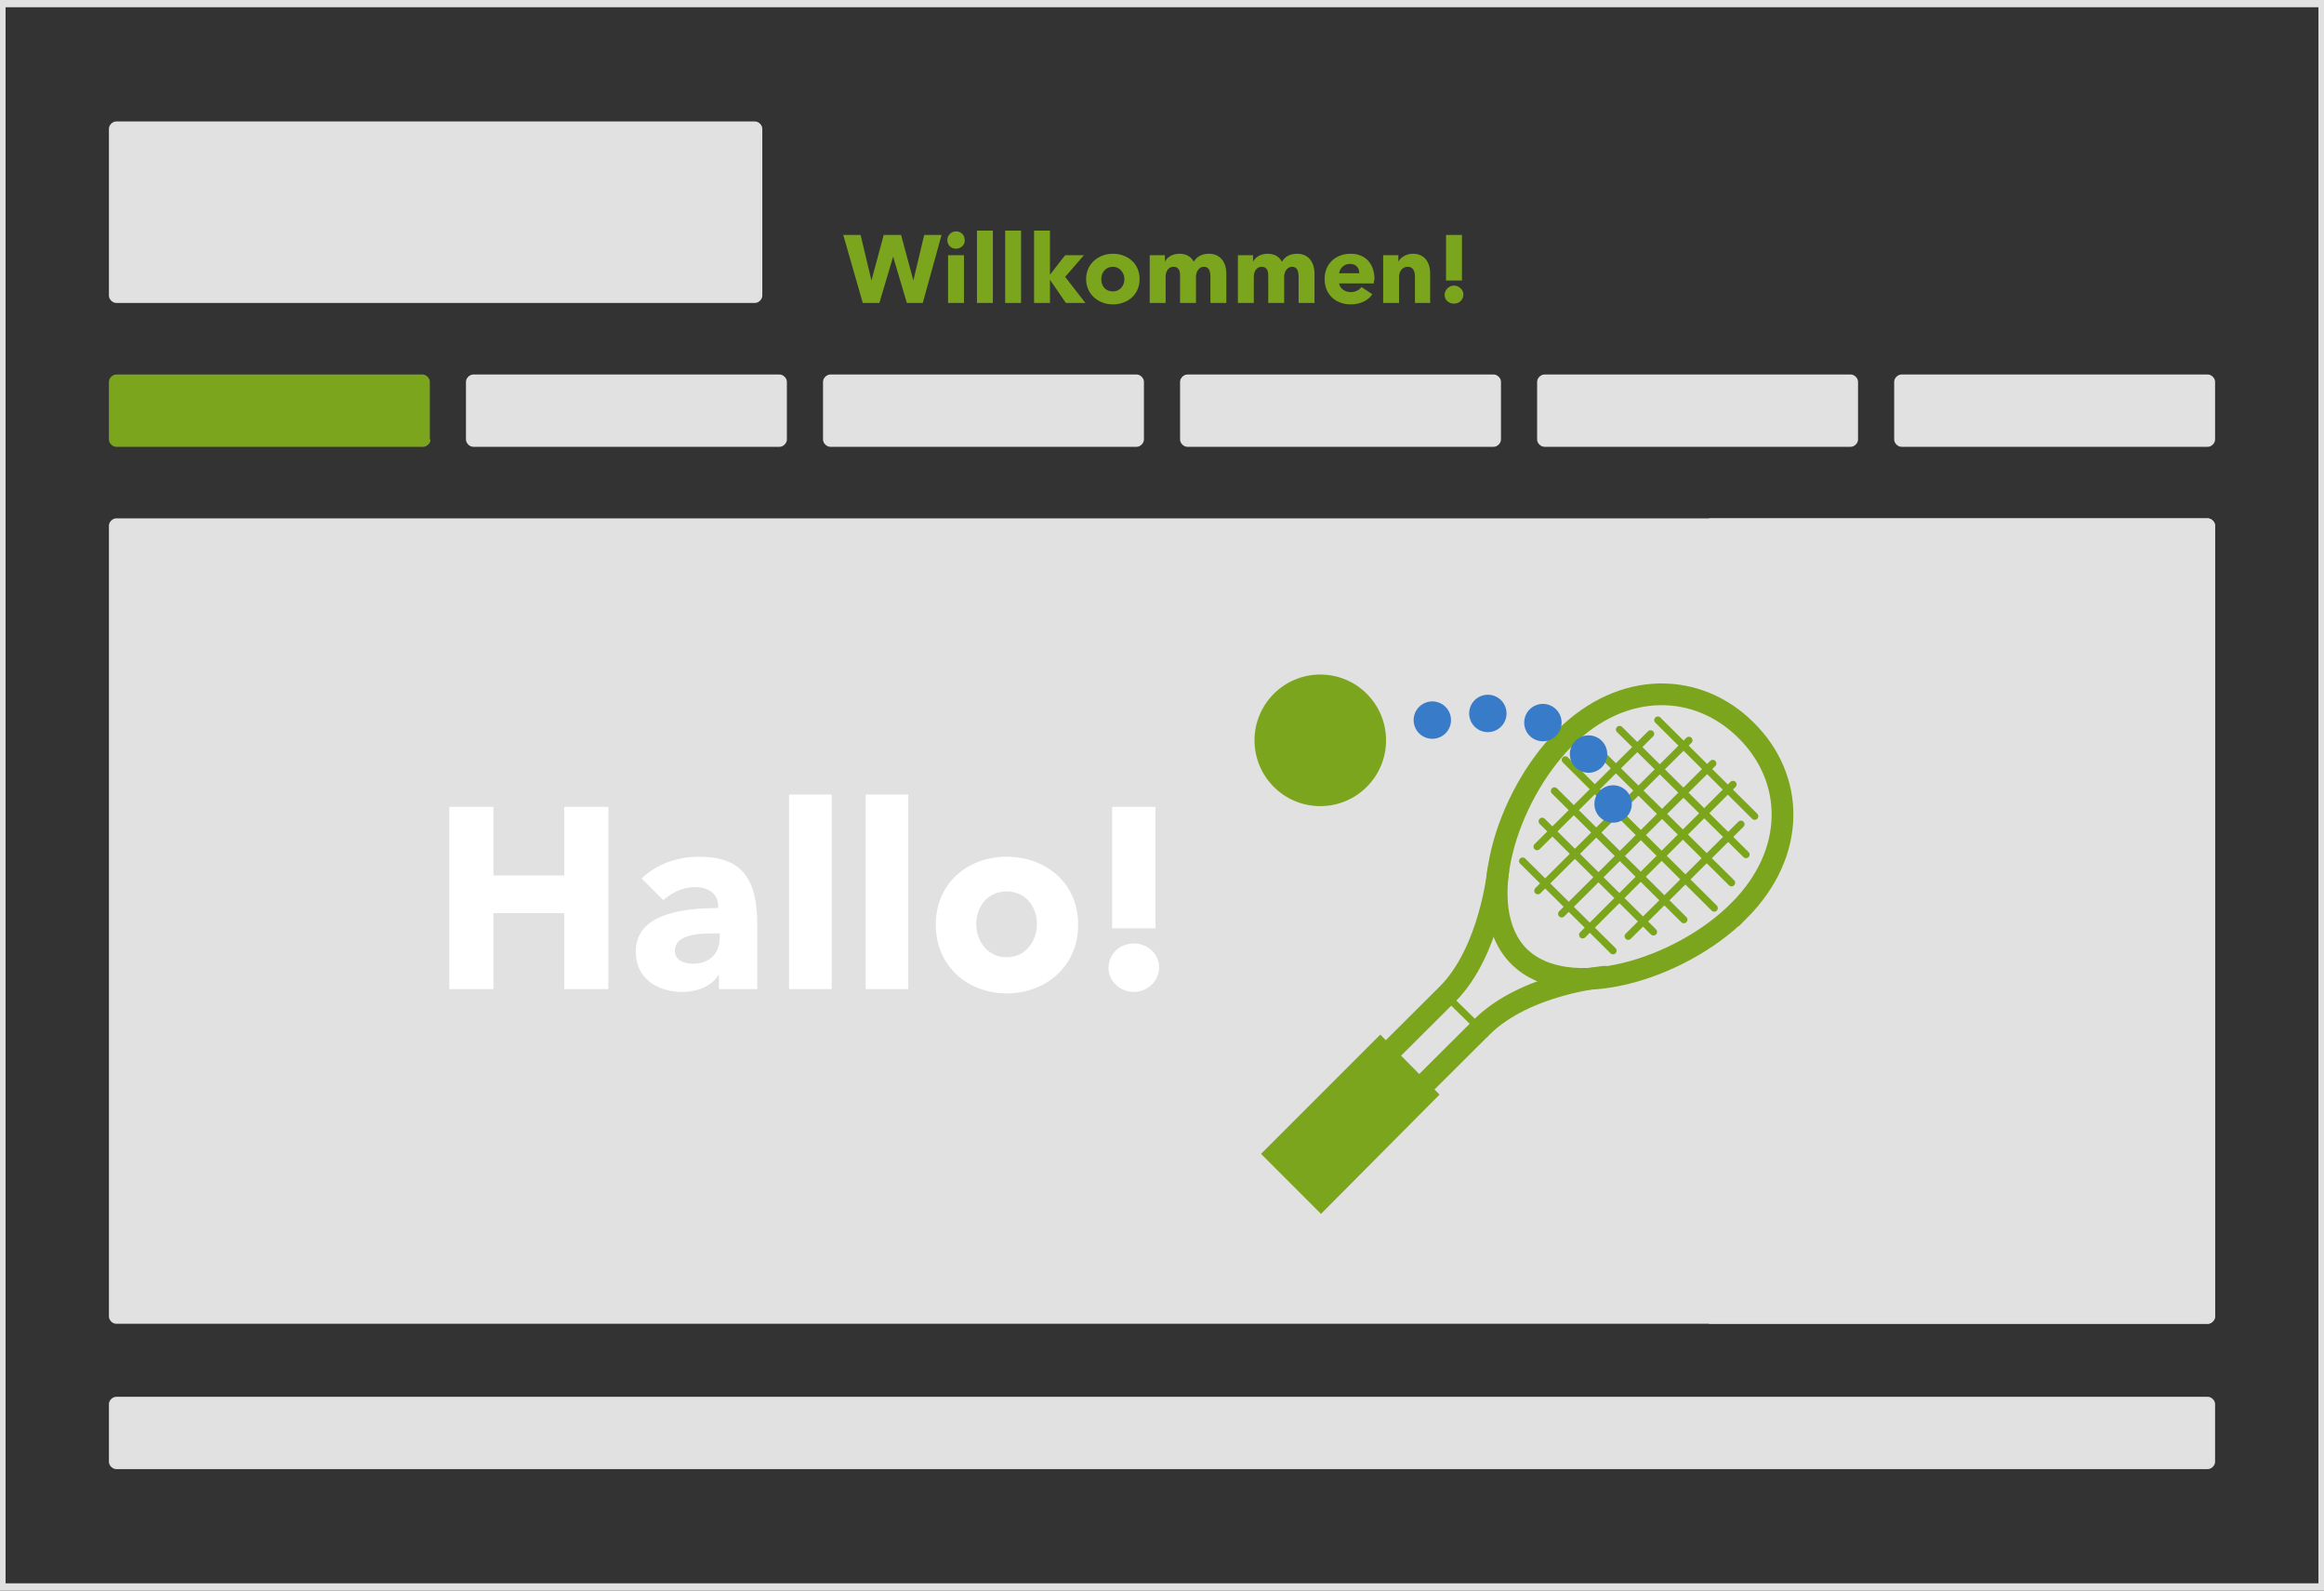 <svg preserveAspectRatio="xMidYMid slice" version="1.1" id="Ebene_1" xmlns="http://www.w3.org/2000/svg" x="0" y="0" width="304" height="208" viewBox="0 0 322 220" xml:space="preserve"><rect x="0" y="0" width="322" height="220" fill="#333333" stroke="none"/><style>.st1{fill:#7ca51e}.st7{fill:#e1e1e1}.st26{fill:none;stroke:#7ca51e;stroke-width:3.008;stroke-linecap:round;stroke-miterlimit:10}.st68{fill:#fff}.st69{fill:none;stroke:#7ca51e;stroke-width:.998;stroke-linecap:round;stroke-miterlimit:10}</style><path class="st1" d="M127.9 41.9h-2.2l-1.9-6.4-1.9 6.4h-2.3l-2.7-9.4h2.4l1.5 6.3 1.7-6.3h2.4l1.7 6.3 1.5-6.3h2.4l-2.6 9.4zM132.5 34.4c-.7 0-1.2-.5-1.2-1.2 0-.6.5-1.2 1.2-1.2s1.2.5 1.2 1.2c.1.6-.5 1.2-1.2 1.2zm-1.1 7.5v-6.6h2.2v6.6h-2.2zM135.4 41.9v-10h2.2v10h-2.2zM139.3 41.9v-10h2.2v10h-2.2zM150.4 41.9h-2.7l-2.2-3.2v3.2h-2.2v-10h2.2V38l2.1-2.7h2.6l-2.6 3 2.8 3.6zM154.2 42.1c-2 0-3.7-1.4-3.7-3.5s1.7-3.5 3.7-3.5 3.7 1.3 3.7 3.5-1.7 3.5-3.7 3.5zm0-5.2c-1 0-1.6.8-1.6 1.7s.5 1.7 1.6 1.7 1.6-.9 1.6-1.7-.6-1.7-1.6-1.7zM167.7 41.9v-3.6c0-.8-.2-1.4-.9-1.4s-1.1.7-1.1 1.4v3.6h-2.2v-3.8c0-.8-.3-1.2-.9-1.2-.7 0-1.1.6-1.1 1.4v3.6h-2.2v-6.6h2.1v.9c.3-.6 1-1.1 2-1.1s1.6.4 2 1.1c.4-.7 1.1-1.1 2.1-1.1 1.8 0 2.4 1.5 2.4 2.7v4.1h-2.2zM179.9 41.9v-3.6c0-.8-.2-1.4-.9-1.4s-1.1.7-1.1 1.4v3.6h-2.2v-3.8c0-.8-.3-1.2-.9-1.2-.7 0-1.1.6-1.1 1.4v3.6h-2.2v-6.6h2.1v.9c.3-.6 1-1.1 2-1.1s1.6.4 2 1.1c.4-.7 1.1-1.1 2.1-1.1 1.8 0 2.4 1.5 2.4 2.7v4.1h-2.2zM190.3 39.2h-4.8c.1.7.8 1.2 1.6 1.2.7 0 1.2-.3 1.5-.7l1.5 1c-.6.9-1.7 1.4-3 1.4-2 0-3.6-1.3-3.6-3.5s1.6-3.5 3.6-3.5 3.3 1.3 3.3 3.6c-.1.1-.1.3-.1.5zm-2-1.4c0-.7-.4-1.3-1.3-1.3-.8 0-1.4.6-1.5 1.3h2.8zM196 41.9v-3.6c0-.7-.2-1.4-1-1.4s-1.2.7-1.2 1.4v3.6h-2.2v-6.6h2.1v.9c.3-.6 1.1-1.1 2-1.1 1.8 0 2.4 1.4 2.4 2.7v4.1H196zM201.4 42c-.7 0-1.3-.5-1.3-1.2s.6-1.3 1.3-1.3 1.3.6 1.3 1.2c0 .8-.6 1.3-1.3 1.3zm-1.1-3.2v-6.3h2.2v6.3h-2.2z"/><path class="st7" d="M105.7 40.9c0 .5-.5 1-1 1H16.3c-.5 0-1-.5-1-1V17.8c0-.5.5-1 1-1h88.4c.5 0 1 .5 1 1v23.1z"/><path class="st1" d="M59.8 60.8c0 .5-.5 1-1 1H16.3c-.5 0-1-.5-1-1v-8c0-.5.5-1 1-1h42.4c.5 0 1 .5 1 1v8z"/><path class="st7" d="M109.1 60.8c0 .5-.5 1-1 1H65.7c-.5 0-1-.5-1-1v-8c0-.5.5-1 1-1h42.4c.5 0 1 .5 1 1v8zM158.5 60.8c0 .5-.5 1-1 1h-42.4c-.5 0-1-.5-1-1v-8c0-.5.5-1 1-1h42.4c.5 0 1 .5 1 1v8zM207.9 60.8c0 .5-.5 1-1 1h-42.4c-.5 0-1-.5-1-1v-8c0-.5.5-1 1-1h42.4c.5 0 1 .5 1 1v8zM257.3 60.8c0 .5-.5 1-1 1h-42.4c-.5 0-1-.5-1-1v-8c0-.5.5-1 1-1h42.4c.5 0 1 .5 1 1v8z"/><g><path class="st7" d="M306.7 60.8c0 .5-.5 1-1 1h-42.4c-.5 0-1-.5-1-1v-8c0-.5.5-1 1-1h42.4c.5 0 1 .5 1 1v8z"/></g><g><path class="st7" d="M306.7 202.2c0 .5-.5 1-1 1H16.3c-.5 0-1-.5-1-1v-8c0-.5.5-1 1-1h289.4c.5 0 1 .5 1 1v8z"/></g><g><path class="st7" d="M306.7 182.1c0 .5-.5 1-1 1H16.3c-.5 0-1-.5-1-1V72.7c0-.5.5-1 1-1h289.4c.5 0 1 .5 1 1v109.4z"/></g><g><path class="st7" d="M306.7 182.1c0 .5-.5 1-1 1h-68.8c-.5 0-1-.5-1-1V72.7c0-.5.5-1 1-1h68.8c.5 0 1 .5 1 1v109.4z"/></g><g><path class="st7" d="M321 1v218H1V1h320m1-1H0v220h322V0z"/></g><g><path class="st68" d="M78.3 136.8v-10.5h-9.8v10.5h-6.1v-25.2h6.1v9.5h9.8v-9.5h6.1v25.2h-6.1zM89 121.5c2.1-2 5-3 7.9-3 5.9 0 8.1 2.9 8.1 9.4v8.9h-5.3v-1.9h-.1c-.9 1.5-2.9 2.3-5 2.3-2.8 0-6.4-1.4-6.4-5.6 0-5.1 6.2-6 11.4-6v-.3c0-1.7-1.4-2.6-3.2-2.6-1.7 0-3.3.8-4.4 1.8l-3-3zm10.7 7.6H99c-2.6 0-5.4.3-5.4 2.4 0 1.4 1.4 1.8 2.5 1.8 2.3 0 3.7-1.4 3.7-3.6v-.6zM109.4 136.8v-26.9h5.9v26.9h-5.9zM120 136.8v-26.9h5.9v26.9H120zM139.5 137.4c-5.3 0-9.8-3.7-9.8-9.5s4.5-9.4 9.8-9.4c5.4 0 9.9 3.6 9.9 9.4 0 5.8-4.5 9.5-9.9 9.5zm0-14.1c-2.7 0-4.2 2.2-4.2 4.5s1.5 4.6 4.2 4.6 4.2-2.3 4.2-4.6-1.5-4.5-4.2-4.5zM157.1 137.2c-1.9 0-3.5-1.5-3.5-3.3 0-1.9 1.5-3.4 3.5-3.4s3.5 1.5 3.5 3.3c0 1.9-1.6 3.4-3.5 3.4zm-3-8.8v-16.8h6v16.8h-6z"/></g><path class="st1" d="M199.4 151.4l-8.2-8.3-16.5 16.5 8.3 8.3z"/><g><path class="st26" d="M240.8 126c-8.1 8.1-23.7 12.9-30.4 6.3-6.6-6.6-1.8-22.1 6.3-30.2 8.1-8.1 18.5-7.7 25.1-1.1 6.7 6.6 7.1 16.9-1 25z"/><path class="st26" d="M207.5 120.5s-1.1 11.1-7 17c-4.1 4.1-22 21.9-22 21.9l4.7 4.6s17.9-17.8 22-21.9c6.1-6.1 17.1-7 17.1-7"/><path class="st69" d="M229.6 99.6l13.4 13.3M224.3 100.9l17.5 17.3M220.3 102.8l19.5 19.3M216.8 105.1l20.6 20.5M215.3 109.4l17.9 17.8M213.6 113.6l15.4 15.3M210.9 119.1l12.5 12.4M237.2 105.6l-20.9 20.8M240 108.5l-20.8 20.8M233.9 102.4L213 123.2M228.6 101.5l-15.7 15.6M241.1 114l-15.6 15.5M205.7 143l-5.8-5.7"/></g><circle class="st1" cx="182.9" cy="102.4" r="9.1"/><path d="M198.4 99.6s22.4-6.3 25.5 14" fill="none" stroke="#387bc9" stroke-width="5.173" stroke-linecap="round" stroke-miterlimit="10" stroke-dasharray="0,7.759"/></svg>